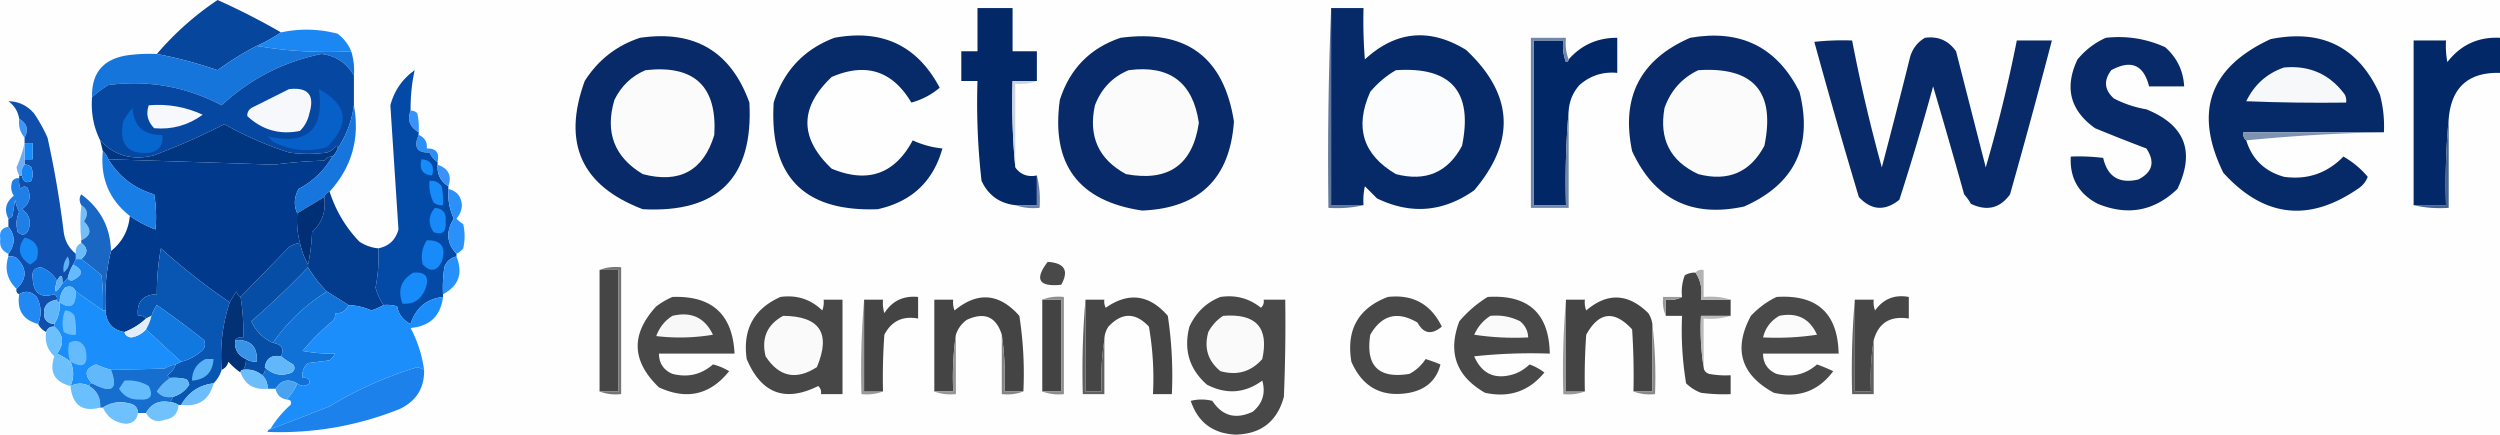 <svg xmlns="http://www.w3.org/2000/svg" width="926.105" height="161" style="clip-rule:evenodd;fill-rule:evenodd;image-rendering:optimizeQuality;shape-rendering:geometricPrecision;text-rendering:geometricPrecision"><path fill="#fefefe" d="M-136.895-233h1200v630h-1200Z" style="opacity:1"/><path fill="#022867" d="M384.105 30h-9c-.328 10.846.006 21.513 1 32 1.89 2.672 4.558 3.672 8 3v11h-8c-5.837-.67-10.004-3.67-12.5-9a255.572 255.572 0 0 1-1.5-37h-6V19h6V3h13v16h9z" style="opacity:1"/><path fill="#60789f" d="M493.105 3v73h12c-4.134.985-8.468 1.318-13 1-.331-24.839.002-49.506 1-74z" style="opacity:1"/><path fill="#062968" d="M493.105 3h12c-.166 6.342 0 12.675.5 19 11.525-10.584 24.025-11.751 37.5-3.5 17.506 16.393 18.506 33.726 3 52-11.464 8.069-23.464 9.069-36 3l-4.5-4.5a24.935 24.935 0 0 0-.5 7h-12z" style="opacity:1"/><path fill="#06469c" d="M104.105 12a58.37 58.37 0 0 1-9 5 108.176 108.176 0 0 0-14.5 9c-7.482-2.577-14.982-4.577-22.5-6 6.6-7.711 14.1-14.377 22.5-20a259.017 259.017 0 0 1 23.5 12z" style="opacity:1"/><path fill="#082a68" d="M237.105 14c20.172-2.954 33.672 5.046 40.5 24 1.524 27.809-11.642 40.976-39.5 39.5-22.731-8.636-29.897-24.469-21.5-47.5 4.97-7.813 11.804-13.146 20.5-16z" style="opacity:1"/><path fill="#072a68" d="M309.105 14c17.73-3.28 30.73 2.887 39 18.5-3.058 2.582-6.558 4.415-10.5 5.5-6.982-11.771-16.815-14.938-29.5-9.5-12 11.333-12 22.667 0 34 13.315 5.508 23.315 2.008 30-10.5a34.338 34.338 0 0 0 11 3c-3.406 12.234-11.406 19.734-24 22.5-27.332 1.001-40.165-12.165-38.5-39.5 3.662-11.698 11.162-19.698 22.5-24z" style="opacity:1"/><path fill="#082a68" d="M415.105 14c24.248-3.234 38.248 7.099 42 31-1.465 21.132-12.8 32.132-34 33-23.637-3.488-33.804-17.154-30.5-41 3.684-11.516 11.184-19.183 22.5-23z" style="opacity:1"/><path fill="#012766" d="M581.105 41c-.995 11.488-1.328 23.155-1 35h-12V15h11a16.873 16.873 0 0 0 1 8c.607-.124.94-.457 1-1 4.713-5.352 10.713-8.019 18-8v13c-5.314-.51-9.98.99-14 4.5-2.402 2.703-3.735 5.87-4 9.5z" style="opacity:1"/><path fill="#082a68" d="M626.105 14c18.623-3.271 32.123 3.395 40.5 20 5.062 20.04-1.771 34.206-20.5 42.5-19.403 4.215-33.236-2.618-41.5-20.5-4.2-19.936 2.967-33.936 21.5-42z" style="opacity:1"/><path fill="#092a68" d="M713.105 14c4.847-.66 8.68 1.007 11.5 5l11 43a541.9 541.9 0 0 0 11.5-47h13a2973.336 2973.336 0 0 1-15.5 57c-3.721 5.165-8.554 6.332-14.5 3.5a20.499 20.499 0 0 0-2.5-3.5 2777.692 2777.692 0 0 0-11.5-40 986.126 986.126 0 0 1-12.5 42c-5.357 4.287-10.357 3.953-15-1a2467.32 2467.32 0 0 1-16.5-57.5 98.432 98.432 0 0 1 14-.5 609.59 609.59 0 0 0 11 47 2842.29 2842.29 0 0 0 10.5-41c.967-3.121 2.8-5.454 5.5-7z" style="opacity:1"/><path fill="#082a68" d="M780.105 14c7.706-.835 15.039.331 22 3.5 4.356 3.878 6.689 8.711 7 14.5h-13c-2.001-7.998-6.668-9.998-14-6-2.891 3.818-2.557 7.318 1 10.5a41.25 41.25 0 0 0 12 4c14.32 5.802 18.155 15.635 11.5 29.5-8.567 8.209-18.4 10.042-29.5 5.5-7.102-3.707-10.436-9.54-10-17.5a72.367 72.367 0 0 1 12 .5c1.6 6.972 5.935 9.639 13 8 5.312-2.705 6.312-6.538 3-11.5a693.383 693.383 0 0 1-19-7.5c-9.276-6.623-11.443-15.123-6.5-25.5 2.94-3.537 6.44-6.203 10.5-8z" style="opacity:1"/><path fill="#062968" d="M883.105 49h-52c-.237 1.291.096 2.291 1 3 2.158 6.99 6.825 11.49 14 13.5 8.597 1.201 15.93-1.299 22-7.5 3.5 2.008 6.5 4.508 9 7.5-.6 1.605-1.6 2.938-3 4-18.522 13.016-35.355 11.183-50.5-5.5-10.99-22.511-5.155-39.011 17.5-49.5 19.142-3.847 32.64 2.986 40.5 20.5a45.259 45.259 0 0 1 1.5 14z" style="opacity:1"/><path fill="#022867" d="M907.105 44a257.018 257.018 0 0 0-1 32h-12V15h12c-.16 2.687 0 5.354.5 8 4.94-6.387 11.44-9.387 19.5-9v13c-11.69-.307-18.03 5.36-19 17z" style="opacity:1"/><path fill="#7186a9" d="M581.105 22c-.06.543-.393.876-1 1a16.873 16.873 0 0 1-1-8h-11v61h12c-.328-11.845.005-23.512 1-35v36h-14V14h13c-.306 2.885.027 5.552 1 8z" style="opacity:1"/><path fill="#1b87f2" d="M130.105 19c-12.048.645-23.715-.022-35-2a58.37 58.37 0 0 0 9-5c7.04-1.497 14.04-1.33 21 .5 2.29 1.777 3.957 3.944 5 6.5z" style="opacity:1"/><path fill="#1675db" d="M95.105 17c11.285 1.978 22.952 2.645 35 2 .903 2.891 1.236 5.891 1 9-2.666-4.665-6.666-7.332-12-8-14.098 2.883-26.432 9.216-37 19-13.185-6.92-27.185-9.42-42-7.5a40.775 40.775 0 0 0-6 4.5c-.233-8.938 4.1-14.104 13-15.5a60.931 60.931 0 0 1 11-.5c7.518 1.423 15.018 3.423 22.5 6 4.593-3.38 9.427-6.38 14.5-9z" style="opacity:1"/><path fill="#fbfbfc" d="M239.105 26c18.107-2.05 26.607 5.95 25.5 24-4.027 13.254-12.861 18.087-26.5 14.5-10.554-6.331-14.054-15.498-10.5-27.5 2.534-5.156 6.367-8.823 11.5-11zm179 0c15.147-2.01 23.813 4.49 26 19.5-2.276 15.582-11.276 21.916-27 19-10.166-5.506-14-14.006-11.5-25.5 2.379-6.21 6.546-10.543 12.5-13z" style="opacity:1"/><path fill="#fbfcfd" d="M517.105 26c20.454-1.381 28.62 7.953 24.5 28-5.26 9.875-13.425 13.375-24.5 10.5-12.241-7.177-15.407-17.344-9.5-30.5 2.772-3.283 5.939-5.95 9.5-8z" style="opacity:1"/><path fill="#fbfbfc" d="M629.105 26c20.483-1.345 28.65 7.988 24.5 28-5.26 9.875-13.425 13.375-24.5 10.5-10.405-4.83-14.571-12.996-12.5-24.5 2.295-6.455 6.46-11.122 12.5-14z" style="opacity:1"/><path fill="#f7f8fa" d="M846.105 25c9.429-.866 16.929 2.467 22.5 10 .48.948.65 1.948.5 3-12.338.167-24.671 0-37-.5 2.998-6.171 7.664-10.338 14-12.5z" style="opacity:1"/><path fill="#0647a1" d="M131.105 28v11c-.782 5.798-2.782 11.132-6 16 .065-.438-.101-.772-.5-1a6.978 6.978 0 0 1-3.5 2.5 49.226 49.226 0 0 1-14 0 128.255 128.255 0 0 1-24-10.5 248.404 248.404 0 0 1-26 11.5c-7.913 2.073-14.58.239-20-5.5-2.446-4.921-3.446-10.255-3-16a40.775 40.775 0 0 1 6-4.5c14.815-1.92 28.815.58 42 7.5 10.568-9.784 22.902-16.117 37-19 5.334.668 9.334 3.335 12 8z" style="opacity:1"/><path fill="#f6f8fb" d="M107.105 33c7.06-.775 9.56 2.225 7.5 9-.516 2.534-1.683 4.7-3.5 6.5-7.443 1.529-13.943-.304-19.5-5.5-.09-1.613.745-2.78 2.5-3.5zm-52 6c6.989-.593 13.656.574 20 3.5-5.398 3.911-11.398 5.578-18 5-2.456-2.511-3.123-5.344-2-8.5z" style="opacity:1"/><path fill="#cdd4e0" d="M384.105 30c-2.448.973-5.115 1.306-8 1v31c-.994-10.487-1.328-21.154-1-32z" style="opacity:1"/><path fill="#0765ce" d="M49.105 40c.444 6.774 4.11 10.107 11 10 .473 3.333-.86 5.5-4 6.5-8.611 1.051-12.111-2.782-10.5-11.5a27.241 27.241 0 0 1 3.5-5z" style="opacity:1"/><path fill="#3793f8" d="M152.105 41c.996-.086 1.829.248 2.5 1 .497 2.31.663 4.643.5 7-3.341-1.981-4.341-4.648-3-8z" style="opacity:1"/><path fill="#0660c7" d="M118.105 33c10.707 5.745 11.707 12.912 3 21.5-6.861 1.968-13.527 1.301-20-2l-2-2c14.814 3.352 21.147-2.481 19-17.5Z" style="opacity:1"/><path fill="#476290" d="M907.105 44v33c-4.53.318-8.87-.015-13-1h12c-.33-10.846.01-21.513 1-32z" style="opacity:1"/><path fill="#3c96f9" d="M7.105 44c2.949 1.765 3.615 4.098 2 7-1.668-1.979-2.334-4.312-2-7z" style="opacity:1"/><path fill="#0f4eaa" d="M28.105 94v2l-1 2a16.339 16.339 0 0 0-2 5l-2 2c.155-3.353-.512-3.686-2-1-1.372-2.368-3.372-4.035-6-5-2.388.212-3.388 1.545-3 4 .229 5.585 2.895 7.585 8 6 .798.457 1.13 1.124 1 2-4.016.695-5.516 3.028-4.5 7 .816 1.323 1.983 1.989 3.5 2v1c-1.527-.073-2.527.594-3 2a6.547 6.547 0 0 1-3-3c1.4-3.377 1.235-6.71-.5-10-2.016-2.108-4.183-2.442-6.5-1-.838-.342-1.172-1.008-1-2 3.973-3.713 3.973-7.547 0-11.5a4.934 4.934 0 0 0-3-.5v-1c2.6-3.447 2.6-6.78 0-10v-3c.617-.111 1.117-.444 1.5-1l1-6a15.256 15.256 0 0 0 1.5 4.5c-1.102 2.401-1.27 4.901-.5 7.5 1.714 1.425 3.047 1.092 4-1 1.04-3.136.207-5.636-2.5-7.5 2.95-2.084 3.617-4.751 2-8-.95-.617-1.782-.451-2.5.5a8.43 8.43 0 0 1-.5-4v-1h1c.483 2.37 1.649 3.037 3.5 2 .667-1.667.667-3.333 0-5-.671-.752-1.504-1.086-2.5-1v-2h3v-6h-3v-2c1.615-2.902.949-5.235-2-7-.433-2.695-1.766-4.862-4-6.5 3.753.045 6.919 1.545 9.5 4.5a59.043 59.043 0 0 1 5 9 370.996 370.996 0 0 1 6 35c.488 3.355 1.988 6.022 4.5 8z" style="opacity:1"/><path fill="#7e92b1" d="M883.105 49a647.518 647.518 0 0 0-51 3c-.904-.709-1.237-1.709-1-3z" style="opacity:1"/><path fill="#2a8ff7" d="M155.105 50c2.227.901 3.227 2.567 3 5 3.41-.116 4.744 1.55 4 5-1.337-.815-2.337-1.982-3-3.5-4.643.157-5.977-2.01-4-6.5z" style="opacity:1"/><path fill="#178dfb" d="M9.105 53h3v6h-3Z" style="opacity:1"/><path fill="#034aa6" d="M152.105 41c-1.341 3.352-.341 6.019 3 8v1c-1.977 4.49-.643 6.657 4 6.5.663 1.518 1.663 2.685 3 3.5v1c-.241 3.519 1.093 6.185 4 8v1c-.26 3.848.406 7.515 2 11-2.995 4.767-2.662 9.1 1 13v1c-2.208.523-3.708 1.856-4.5 4a50.464 50.464 0 0 0-.5 10v1c-6.05.704-10.05 4.037-12 10-2.745-1.318-4.412-3.485-5-6.5a12.93 12.93 0 0 0-5-.5 20.303 20.303 0 0 1-3-6.5 55.155 55.155 0 0 0 1-14.5c3.943-.776 6.443-3.109 7.5-7l-3-46c1.477-5.462 4.477-9.796 9-13-1.065 4.859-1.565 9.859-1.5 15z" style="opacity:1"/><path fill="#003580" d="M125.105 55c-.432 1.21-1.1 2.21-2 3-1.256-.039-2.256.461-3 1.5-6.248.188-12.415.688-18.5 1.5-20.47-.684-40.97-1.35-61.5-2-.432-1.21-1.1-2.21-2-3l-1-4c5.42 5.739 12.087 7.573 20 5.5a248.404 248.404 0 0 0 26-11.5 128.255 128.255 0 0 0 24 10.5c4.667.667 9.333.667 14 0a6.978 6.978 0 0 0 3.5-2.5c.399.228.565.562.5 1z" style="opacity:1"/><path fill="#168cfa" d="M156.105 59c3.568.259 4.9 2.259 4 6-3.568-.259-4.901-2.259-4-6z" style="opacity:1"/><path fill="#6dadf5" d="M9.105 53v8c-.934 1.068-1.268 2.401-1 4h-1a10.014 10.014 0 0 1-1-3 48.61 48.61 0 0 0 3-9z" style="opacity:1"/><path fill="#1587f4" d="M9.105 61c.996-.086 1.829.248 2.5 1 .667 1.667.667 3.333 0 5-1.851 1.037-3.017.37-3.5-2-.268-1.599.066-2.932 1-4z" style="opacity:1"/><path fill="#013a8c" d="M123.105 58c-3.004 5.17-7.171 9.17-12.5 12-1.663 3.06-1.83 6.06-.5 9-.256 3.769.077 7.436 1 11a10.134 10.134 0 0 0-4 1.5l-18 18.5c-.722-.418-1.222-1.084-1.5-2a51.22 51.22 0 0 0-2.5 4 240.113 240.113 0 0 1-25.5-20 91.653 91.653 0 0 0-1.5 17c-5.197.195-7.53 2.862-7 8 1.29-.237 2.29.096 3 1-2.294 2.153-4.96 3.82-8 5-4.42-.757-6.753-3.424-7-8-.41-7.486.258-14.819 2-22 4.143-3.282 6.477-7.616 7-13a42.992 42.992 0 0 0 9.5 5 48.676 48.676 0 0 0-.5-13c-7.325-2.163-12.992-6.496-17-13 20.53.65 41.03 1.316 61.5 2a180.918 180.918 0 0 1 18.5-1.5c.744-1.039 1.744-1.539 3-1.5z" style="opacity:1"/><path fill="#3993f7" d="M162.105 61c4.023 1.38 5.357 4.046 4 8-2.907-1.815-4.241-4.481-4-8z" style="opacity:1"/><path fill="#187de5" d="M38.105 56c.9.79 1.568 1.79 2 3 4.008 6.504 9.675 10.837 17 13 .749 4.319.915 8.652.5 13a42.992 42.992 0 0 1-9.5-5c-7.677-6.038-11.01-14.038-10-24z" style="opacity:1"/><path fill="#168bf9" d="M159.105 67c1.89-.203 3.39.463 4.5 2 .497 2.31.663 4.643.5 7-1.322.17-2.49-.163-3.5-1-1.252-2.514-1.752-5.18-1.5-8z" style="opacity:1"/><path fill="#1776dd" d="M131.105 39c2.27 12.183-.73 22.85-9 32-1 .333-1.667 1-2 2l-10 6c-1.33-2.94-1.163-5.94.5-9 5.329-2.83 9.496-6.83 12.5-12 .9-.79 1.568-1.79 2-3 3.218-4.868 5.218-10.202 6-16z" style="opacity:1"/><path fill="#207fe7" d="M7.105 66a8.43 8.43 0 0 0 .5 4c.718-.951 1.55-1.117 2.5-.5 1.617 3.249.95 5.916-2 8 2.707 1.864 3.54 4.364 2.5 7.5-.953 2.092-2.286 2.425-4 1-.77-2.599-.602-5.099.5-7.5a15.256 15.256 0 0 1-1.5-4.5l-1 6c-.383.556-.883.889-1.5 1-1.647-3.252-.98-6.086 2-8.5-1.076-1.726-1.243-3.559-.5-5.5.67-.752 1.504-1.086 2.5-1z" style="opacity:1"/><path fill="#033b8d" d="M122.105 71c2.257 7.015 5.924 13.182 11 18.5 2.15 1.411 4.484 2.245 7 2.5a55.155 55.155 0 0 1-1 14.5 20.303 20.303 0 0 0 3 6.5 27.648 27.648 0 0 1-4.5 2 24.12 24.12 0 0 0-8.5-2 2057.83 2057.83 0 0 0-8-5 45.59 45.59 0 0 1-7-9v-1c.824-3.812 1.324-7.812 1.5-12 3.76-3.527 5.26-7.861 4.5-13 .333-1 1-1.667 2-2z" style="opacity:1"/><path fill="#002f75" d="M120.105 73c.76 5.139-.74 9.473-4.5 13-.176 4.188-.676 8.188-1.5 12a28.906 28.906 0 0 1-3-8c-.923-3.564-1.256-7.231-1-11z" style="opacity:1"/><path fill="#6b81a5" d="M384.105 65c.983 3.798 1.317 7.798 1 12-3.213.31-6.213-.023-9-1h8z" style="opacity:1"/><path fill="#168af8" d="M161.105 77c2.965.23 4.298 1.897 4 5 .303 3.862-1.197 5.195-4.5 4-2.12-3.197-1.953-6.197.5-9z" style="opacity:1"/><path fill="#2a91fb" d="M166.105 70c3.292.804 4.958 2.97 5 6.5-.248 1.716-.915 3.216-2 4.5a11.38 11.38 0 0 0 2.5 2c.667 3 .667 6 0 9-.708.881-1.542 1.547-2.5 2-3.662-3.9-3.995-8.233-1-13-1.594-3.485-2.26-7.152-2-11z" style="opacity:1"/><path fill="#74bef9" d="M30.105 76c2.352 1.452 2.685 3.452 1 6 2.973 3.065 2.64 5.398-1 7-.443-4.226-.443-8.56 0-13z" style="opacity:1"/><path fill="#2f95fd" d="M3.105 84c2.6 3.22 2.6 6.553 0 10-2.376-1.012-3.376-2.845-3-5.5-.45-2.626.55-4.126 3-4.5z" style="opacity:1"/><path fill="#1589f6" d="M9.105 88c4.248 1.088 5.748 3.755 4.5 8a7.248 7.248 0 0 1-2.5 2c-4.191-2.747-4.858-6.08-2-10Z" style="opacity:1"/><path fill="#168bf9" d="M158.105 89c5.484-.062 7.317 2.605 5.5 8-1.826 3.537-4.16 3.871-7 1-.793-3.241-.293-6.241 1.5-9z" style="opacity:1"/><path fill="#1966c3" d="M41.105 93c-1.742 7.181-2.41 14.514-2 22h-1a84.902 84.902 0 0 0-.5-13 110.79 110.79 0 0 0-7.5-6c2.519-2.141 2.519-4.141 0-6v-1c3.64-1.602 3.973-3.935 1-7 1.685-2.548 1.352-4.548-1-6-.792-1.467-.792-2.8 0-4 7.135 5.273 10.802 12.273 11 21z" style="opacity:1"/><path fill="#69bbfa" d="M30.105 90c2.519 1.859 2.519 3.859 0 6h-2v-2c-.271-1.88.396-3.213 2-4z" style="opacity:1"/><path fill="#064da5" d="M111.105 90a28.906 28.906 0 0 0 3 8v1a300.585 300.585 0 0 1-21 20c1.688 3.688 4.355 6.355 8 8 3.273.562 4.273 2.229 3 5-3.47-.613-5.47.721-6 4 .237 1.291-.096 2.291-1 3-1.98-1.668-4.312-2.334-7-2 .734-1.208 1.067-2.541 1-4 1.208.734 2.54 1.067 4 1 .382-5.618-2.285-8.285-8-8 .709-.904 1.709-1.237 3-1a75.818 75.818 0 0 0-1-15l18-18.5a10.134 10.134 0 0 1 4-1.5z" style="opacity:1"/><path fill="#248ffa" d="M3.105 95a4.934 4.934 0 0 1 3 .5c3.973 3.953 3.973 7.787 0 11.5-3.457-3.373-4.457-7.373-3-12z" style="opacity:1"/><path fill="#2791fb" d="M169.105 95c2.485 6.28.818 10.946-5 14-.165-3.35.002-6.683.5-10 .792-2.144 2.292-3.477 4.5-4z" style="opacity:1"/><path fill="#5db1f4" d="M25.105 95c1.129 2.166.629 4.166-1.5 6-.41-2.195.09-4.195 1.5-6z" style="opacity:1"/><path fill="#494949" d="M388.105 97c6.303.424 7.969 3.257 5 8.5-8.316.838-9.983-1.996-5-8.5z" style="opacity:1"/><path fill="#63bbfd" d="M27.105 98c3.976 1.998 3.809 3.998-.5 6-.765-.07-1.265-.403-1.5-1a16.339 16.339 0 0 1 2-5z" style="opacity:1"/><path fill="#454545" d="M222.105 100h7v45h-7z" style="opacity:1"/><path fill="#757575" d="M222.105 100c2.448-.973 5.115-1.306 8-1v47c-2.885.306-5.552-.027-8-1h7v-45z" style="opacity:1"/><path fill="#444" d="M628.105 101c1.902 2.837 2.569 6.171 2 10h11v6h-11c-.323 6.522.01 12.855 1 19 .077 1.25.744 2.083 2 2.5 2.646.497 5.313.664 8 .5v7a60.931 60.931 0 0 1-11-.5 15.83 15.83 0 0 1-5.5-3.5 120.132 120.132 0 0 1-1.5-25h-6v-6c2.235.295 4.235-.039 6-1a16.873 16.873 0 0 1 1-8 6.846 6.846 0 0 1 4-1z" style="opacity:1"/><path fill="#168bf9" d="M153.105 101c4.568-.417 6.068 1.583 4.5 6-1.621 3.991-4.454 5.824-8.5 5.5-1.916-4.994-.583-8.828 4-11.5z" style="opacity:1"/><path fill="#167fe9" d="M28.105 96h2a110.79 110.79 0 0 1 7.5 6c.499 4.321.666 8.654.5 13a2349.814 2349.814 0 0 0-10-7c-.814-1.773-2.148-2.273-4-1.5-1.361 1.584-2.028 3.418-2 5.5-.667 0-1-.333-1-1 .13-.876-.202-1.543-1-2-5.105 1.585-7.771-.415-8-6-.388-2.455.612-3.788 3-4 2.628.965 4.628 2.632 6 5-1.387 4.858-.72 5.191 2 1l2-2c.235.597.735.93 1.5 1 4.309-2.002 4.476-4.002.5-6z" style="opacity:1"/><path fill="#5cb1f4" d="M23.105 105c-2.72 4.191-3.387 3.858-2-1 1.488-2.686 2.155-2.353 2 1z" style="opacity:1"/><path fill="#63bcfe" d="M28.105 108c-.001 5.407-2.001 6.74-6 4-.028-2.082.639-3.916 2-5.5 1.852-.773 3.186-.273 4 1.5z" style="opacity:1"/><path fill="#0856b1" d="M85.105 112c-2.674 8.072-3.674 16.405-3 25a11.743 11.743 0 0 1-3 5c-5.328.659-9.328 3.326-12 8h-1a5.727 5.727 0 0 0-3-1l1-2c2.572-.781 4.572-2.281 6-4.5a3.943 3.943 0 0 0-1-2 18.453 18.453 0 0 0-6-.5c-.543-.06-.876-.393-1-1 1.41-1.069 2.41-2.403 3-4l2-1a17.341 17.341 0 0 0 7-3.5c1.71-1.133 2.21-2.633 1.5-4.5a332.047 332.047 0 0 0-17.5-13 16.332 16.332 0 0 0-2 4l-2 1c-.71-.904-1.71-1.237-3-1-.53-5.138 1.803-7.805 7-8a91.653 91.653 0 0 1 1.5-17 240.113 240.113 0 0 0 25.5 20z" style="opacity:1"/><path fill="#0b64c4" d="M114.105 99a45.59 45.59 0 0 0 7 9c-7.976 4.982-14.642 11.315-20 19-3.645-1.645-6.312-4.312-8-8a300.585 300.585 0 0 0 21-20Z" style="opacity:1"/><path fill="#1a8efb" d="M28.105 108c3.315 2.308 6.649 4.641 10 7h1c.247 4.576 2.58 7.243 7 8 .29 1.149 1.124 1.816 2.5 2 2.192-.363 4.026-1.363 5.5-3 4.287 3.95 8.62 7.95 13 12l-2 1a10.134 10.134 0 0 0-4 1.5 887.93 887.93 0 0 1-20 .5 36.87 36.87 0 0 1-5.5-2c-4.073 1.402-4.573 3.736-1.5 7-.667 0-1 .333-1 1-2.292-1.186-4.626-1.186-7 0 1.333-3 1.333-6 0-9a24.425 24.425 0 0 0-5-3c2.792-3.692 2.458-7.026-1-10v-1c1.55-2.413 2.217-5.079 2-8 3.999 2.74 5.999 1.407 6-4z" style="opacity:1"/><path fill="#484848" d="M249.105 110c14.64-.528 22.307 6.472 23 21h-28c.044 3.59 1.71 6.09 5 7.5 5.695 1.44 10.695.274 15-3.5a20.992 20.992 0 0 1 6 2.5c-7.005 8.768-15.672 10.768-26 6-10.157-9.725-10.491-19.725-1-30 1.932-1.459 3.932-2.625 6-3.5z" style="opacity:1"/><path fill="#474747" d="M289.105 110c6.026-.824 11.193.842 15.5 5a8.43 8.43 0 0 0 .5-4h7v35h-8c.219-1.175-.114-2.175-1-3-12.271 6.123-21.105 2.79-26.5-10-1.551-10.906 2.616-18.573 12.5-23z" style="opacity:1"/><path fill="#444" d="M379.105 145h-7c.325-7.187-.01-14.187-1-21-2.101-6.711-6.435-8.545-13-5.5-1.94 1.432-3.272 3.265-4 5.5-.991 6.813-1.325 13.813-1 21h-7v-34h7a8.43 8.43 0 0 0 .5 4c8.578-7.063 16.578-6.396 24 2a138.385 138.385 0 0 1 1.5 28z" style="opacity:1"/><path fill="#454545" d="M409.105 126c-.99 6.145-1.323 12.478-1 19h-6v-34h7a4.934 4.934 0 0 0 .5 3c8.48-5.898 16.147-4.898 23 3a147.951 147.951 0 0 1 1.5 29h-7a111.224 111.224 0 0 0-1.5-25c-5-5.333-10-5.333-15 0-1.01 1.525-1.51 3.192-1.5 5z" style="opacity:1"/><path fill="#484848" d="M452.105 110c5.62-.826 10.62.507 15 4 .886-.825 1.219-1.825 1-3h8c.167 12.005 0 24.005-.5 36-2.492 9.157-8.492 13.823-18 14-8.371-.43-13.871-4.597-16.5-12.5a16.242 16.242 0 0 1 8 0c3.703 5.637 8.703 6.971 15 4 3.63-3.05 4.797-6.883 3.5-11.5-6.471 4.709-13.304 5.209-20.5 1.5-6.537-5.755-8.703-12.922-6.5-21.5 2.437-5.274 6.27-8.94 11.5-11zm62 0c9.279-1.028 15.945 2.638 20 11-3.756 3.138-6.756 2.638-9-1.5-7.4-4.376-13.233-2.876-17.5 4.5-1.78 11.553 3.053 16.387 14.5 14.5a15.855 15.855 0 0 0 6-5.5 66.678 66.678 0 0 1 5.5 2c-1.457 5.78-5.29 9.28-11.5 10.5-10.165 1.834-17.332-2-21.5-11.5-1.968-11.82 2.532-19.82 13.5-24zm37 0c15.078-.916 22.745 6.084 23 21-9.357-.332-18.69.002-28 1 2.91 6.654 7.91 8.82 15 6.5a15.83 15.83 0 0 0 5.5-3.5 20.48 20.48 0 0 1 5.5 3c-5.721 6.963-13.055 9.463-22 7.5-10.715-6.147-13.882-14.98-9.5-26.5 3.103-3.614 6.603-6.614 10.5-9z" style="opacity:1"/><path fill="#b3b3b3" d="M628.105 101c.709-.904 1.709-1.237 3-1v10c3.542-.313 6.875.021 10 1h-11c.569-3.829-.098-7.163-2-10z" style="opacity:1"/><path fill="#033176" d="M89.105 110a75.818 75.818 0 0 1 1 15c-1.291-.237-2.291.096-3 1-.351 3.312.982 5.645 4 7 .067 1.459-.266 2.792-1 4-.667 0-1 .333-1 1a25.14 25.14 0 0 1-4.5-4c-.377 1.442-1.21 2.442-2.5 3-.674-8.595.326-16.928 3-25a51.22 51.22 0 0 1 2.5-4c.278.916.778 1.582 1.5 2z" style="opacity:1"/><path fill="#9a9a9a" d="M320.105 111v34h7c-2.448.973-5.115 1.306-8 1-.328-11.845.005-23.512 1-35z" style="opacity:1"/><path fill="#444" d="M327.105 145h-7v-34h7a12.93 12.93 0 0 0 .5 5c2.885-4.525 7.052-6.525 12.5-6v8c-5.704-1.064-9.871.936-12.5 6-.5 6.992-.666 13.992-.5 21z" style="opacity:1"/><path fill="#424342" d="M386.105 111h7v34h-7z" style="opacity:1"/><path fill="#8e8e8e" d="M386.105 111c2.448-.973 5.115-1.306 8-1v36c-2.885.306-5.552-.027-8-1h7v-34z" style="opacity:1"/><path fill="#616161" d="M402.105 111v34h6c-.323-6.522.01-12.855 1-19v20h-8c-.328-11.845.005-23.512 1-35z" style="opacity:1"/><path fill="#9a9a9a" d="M580.105 111v34h7c-2.448.973-5.115 1.306-8 1-.328-11.845.005-23.512 1-35z" style="opacity:1"/><path fill="#444" d="M612.105 120v25h-7c.166-7.674 0-15.341-.5-23-6.644-7.169-12.311-6.502-17 2-.5 6.992-.666 13.992-.5 21h-7v-34h7a8.43 8.43 0 0 0 .5 4c7.857-6.695 15.524-6.362 23 1a10.134 10.134 0 0 1 1.5 4z" style="opacity:1"/><path fill="#9a9a9a" d="M623.105 110c-1.765.961-3.765 1.295-6 1v6c-.968-2.107-1.302-4.441-1-7z" style="opacity:1"/><path fill="#494949" d="M658.105 110c15.03-.968 22.696 6.032 23 21h-28c.044 3.59 1.71 6.09 5 7.5 5.695 1.44 10.695.274 15-3.5a66.615 66.615 0 0 1 6 2.5c-5.487 7.388-12.821 10.054-22 8-12.264-6.694-15.098-16.194-8.5-28.5 2.79-2.965 5.957-5.298 9.5-7z" style="opacity:1"/><path fill="#616161" d="M687.105 111v34h6c-.323-6.522.01-12.855 1-19v20h-8c-.328-11.845.005-23.512 1-35z" style="opacity:1"/><path fill="#464646" d="M694.105 126c-.99 6.145-1.323 12.478-1 19h-6v-34h7a8.43 8.43 0 0 0 .5 4c3.093-4.295 7.26-5.962 12.5-5v8c-6.873-1.078-11.207 1.588-13 8z" style="opacity:1"/><path fill="#60b6f8" d="M21.105 111c0 .667.333 1 1 1 .217 2.921-.45 5.587-2 8-1.517-.011-2.684-.677-3.5-2-1.016-3.972.484-6.305 4.5-7z" style="opacity:1"/><path fill="#1072d7" d="M121.105 108a2057.83 2057.83 0 0 1 8 5c-.901 2.227-2.567 3.227-5 3 .219 1.175-.114 2.175-1 3a85.693 85.693 0 0 0-11 11c4.077.748 8.077 1.081 12 1a7.248 7.248 0 0 1-2 2.5l-8 1c-1.655 1.444-2.322 3.278-2 5.5 1.855-.228 2.688.439 2.5 2-1.49 1.228-2.99 1.228-4.5 0-3.386-1.821-6.053-1.154-8 2h-3c.108-2.014-.558-3.68-2-5 .904-.709 1.237-1.709 1-3 2.893 2.845 6.226 3.512 10 2 1.083-.865 1.249-1.865.5-3a29.01 29.01 0 0 1-4.5-3c1.273-2.771.273-4.438-3-5 5.358-7.685 12.024-14.018 20-19z" style="opacity:1"/><path fill="#2089f4" d="M14.105 120c-5.558-1.421-7.891-5.088-7-11 2.317-1.442 4.484-1.108 6.5 1 1.735 3.29 1.9 6.623.5 10z" style="opacity:1"/><path fill="#1c8efb" d="M164.105 110c-.858 7.023-4.858 10.857-12 11.5a46.961 46.961 0 0 1 5 15.5 11.123 11.123 0 0 0-2.5-1 142.67 142.67 0 0 0-32.5 14.5 899.562 899.562 0 0 1-22 8.5c2.015-3.338 4.515-6.338 7.5-9 .528-1.316.028-1.983-1.5-2a17.902 17.902 0 0 0 4-6c1.51 1.228 3.01 1.228 4.5 0 .188-1.561-.645-2.228-2.5-2-.322-2.222.345-4.056 2-5.5l8-1a7.248 7.248 0 0 0 2-2.5c-3.923.081-7.923-.252-12-1a85.693 85.693 0 0 1 11-11c.886-.825 1.219-1.825 1-3 2.433.227 4.099-.773 5-3a24.12 24.12 0 0 1 8.5 2 27.648 27.648 0 0 0 4.5-2 12.93 12.93 0 0 1 5 .5c.588 3.015 2.255 5.182 5 6.5 1.95-5.963 5.95-9.296 12-10z" style="opacity:1"/><path fill="#67befe" d="M24.105 115c1.517.011 2.684.677 3.5 2 .497 2.31.663 4.643.5 7-1.644.214-3.144-.12-4.5-1-.722-2.761-.555-5.427.5-8z" style="opacity:1"/><path fill="#f8f8f8" d="M249.105 117c6.986-1.671 11.986.662 15 7a74.079 74.079 0 0 1-21 .5c1.19-3.25 3.19-5.75 6-7.5z" style="opacity:1"/><path fill="#fafafa" d="M290.105 117c13.62.12 17.788 6.454 12.5 19-7.677 4.963-14.011 3.63-19-4-1.634-6.725.532-11.725 6.5-15zm163 0c12.205-.973 17.039 4.36 14.5 16-4.14 4.711-9.306 6.211-15.5 4.5-4.653-3.788-6.153-8.622-4.5-14.5 1.36-2.523 3.193-4.523 5.5-6zm99 0c3.883-.391 7.55.276 11 2 1.915 1.571 2.915 3.571 3 6-6.7.33-13.366-.003-20-1 1.333-2.993 3.333-5.327 6-7z" style="opacity:1"/><path fill="#fbfbfb" d="M659.105 117c6.6-1.366 11.268.967 14 7-6.634.997-13.3 1.33-20 1 .845-3.515 2.845-6.181 6-8z" style="opacity:1"/><path fill="#e2edfa" d="M56.105 117a16.339 16.339 0 0 1-2 5c-1.474 1.637-3.308 2.637-5.5 3-1.376-.184-2.21-.851-2.5-2 3.04-1.18 5.706-2.847 8-5z" style="opacity:1"/><path fill="#bcbcbc" d="M641.105 117c-3.125.979-6.458 1.313-10 1v18c-.99-6.145-1.323-12.478-1-19z" style="opacity:1"/><path fill="#1178df" d="M67.105 134c-4.38-4.05-8.713-8.05-13-12a16.339 16.339 0 0 0 2-5 16.332 16.332 0 0 1 2-4 332.047 332.047 0 0 1 17.5 13c.71 1.867.21 3.367-1.5 4.5a17.341 17.341 0 0 1-7 3.5z" style="opacity:1"/><path fill="#898989" d="M612.105 120c.993 8.484 1.326 17.151 1 26-2.885.306-5.552-.027-8-1h7z" style="opacity:1"/><path fill="#848484" d="M371.105 124c.99 6.813 1.325 13.813 1 21h7c-2.448.973-5.115 1.306-8 1z" style="opacity:1"/><path fill="#64bcfe" d="M26.105 134a11.596 11.596 0 0 1-.5-7c2.585-1.385 4.585-.718 6 2 1.366 6.093-.467 7.759-5.5 5z" style="opacity:1"/><path fill="#959595" d="M354.105 124v22c-2.885.306-5.552-.027-8-1h7c-.325-7.187.009-14.187 1-21z" style="opacity:1"/><path fill="#3892e8" d="M87.105 126c5.715-.285 8.382 2.382 8 8-1.46.067-2.792-.266-4-1-3.018-1.355-4.351-3.688-4-7z" style="opacity:1"/><path fill="#6cc0fe" d="M20.105 121c3.458 2.974 3.792 6.308 1 10 1.819.82 3.486 1.82 5 3 1.333 3 1.333 6 0 9-5.923-1.511-7.923-5.178-6-11-2.577-2.42-3.577-5.42-3-9 .473-1.406 1.473-2.073 3-2z" style="opacity:1"/><path fill="#61b7f9" d="M104.105 132a29.01 29.01 0 0 0 4.5 3c.749 1.135.583 2.135-.5 3-3.774 1.512-7.107.845-10-2 .53-3.279 2.53-4.613 6-4z" style="opacity:1"/><path fill="#61b9fc" d="M41.105 137c2.714 7.277.38 8.944-7 5-3.073-3.264-2.573-5.598 1.5-7a36.87 36.87 0 0 0 5.5 2z" style="opacity:1"/><path fill="#5bb2f6" d="M76.105 133h3c-.333 5-3 7.667-8 8 .036-3.7 1.703-6.367 5-8z" style="opacity:1"/><path fill="#6bbdfb" d="M90.105 137c2.688-.334 5.02.332 7 2 1.442 1.32 2.108 2.986 2 5-4.963.526-8.296-1.474-10-6 0-.667.333-1 1-1z" style="opacity:1"/><path fill="#61b7f8" d="M63.105 140a18.453 18.453 0 0 1 6 .5 3.943 3.943 0 0 1 1 2c-1.428 2.219-3.428 3.719-6 4.5-2.477.449-4.477-.217-6-2 1.382-2.049 3.048-3.715 5-5z" style="opacity:1"/><path fill="#1c81eb" d="M157.105 137c.15 6.703-2.85 11.536-9 14.5-15.766 6.294-32.1 9.128-49 8.5.124-.607.457-.94 1-1a899.562 899.562 0 0 0 22-8.5 142.67 142.67 0 0 1 32.5-14.5c.902.243 1.735.577 2.5 1z" style="opacity:1"/><path fill="#6abffe" d="M33.105 143c2.907 1.815 4.24 4.481 4 8-6.631 1.728-10.297-.938-11-8 2.374-1.186 4.708-1.186 7 0z" style="opacity:1"/><path fill="#6cbdfa" d="M79.105 142c-1.552 6.122-5.552 8.788-12 8 2.672-4.674 6.672-7.341 12-8z" style="opacity:1"/><path fill="#4aa3f1" d="M110.105 142a17.902 17.902 0 0 1-4 6c-2.273-.457-3.606-1.79-4-4 1.947-3.154 4.614-3.821 8-2z" style="opacity:1"/><path fill="#166fcf" d="M65.105 135c-.59 1.597-1.59 2.931-3 4 .124.607.457.94 1 1-1.952 1.285-3.618 2.951-5 5 1.523 1.783 3.523 2.449 6 2l-1 2c-4.075-.841-7.075.492-9 4h-3c-.074-1.911-1.074-3.078-3-3.5-3.65-.963-6.982-.463-10 1.5h-1c.24-3.519-1.093-6.185-4-8 0-.667.333-1 1-1 7.38 3.944 9.714 2.277 7-5a887.93 887.93 0 0 0 20-.5 10.134 10.134 0 0 1 4-1.5z" style="opacity:1"/><path fill="#65bcfc" d="M46.105 141c3.224-.297 6.224.37 9 2 1.824 3.658.657 5.325-3.5 5-3.3.101-5.8-1.233-7.5-4a185.977 185.977 0 0 0 2-3z" style="opacity:1"/><path fill="#6ec0fe" d="M51.105 153c-.384 2.55-1.884 3.883-4.5 4-4.056-.431-6.89-2.431-8.5-6 3.018-1.963 6.35-2.463 10-1.5 1.926.422 2.926 1.589 3 3.5z" style="opacity:1"/><path fill="#71c1fd" d="M63.105 149a5.727 5.727 0 0 1 3 1c-.126 3.095-1.793 4.928-5 5.5-3.114 1.087-5.447.254-7-2.5 1.925-3.508 4.925-4.841 9-4z" style="opacity:1"/></svg>